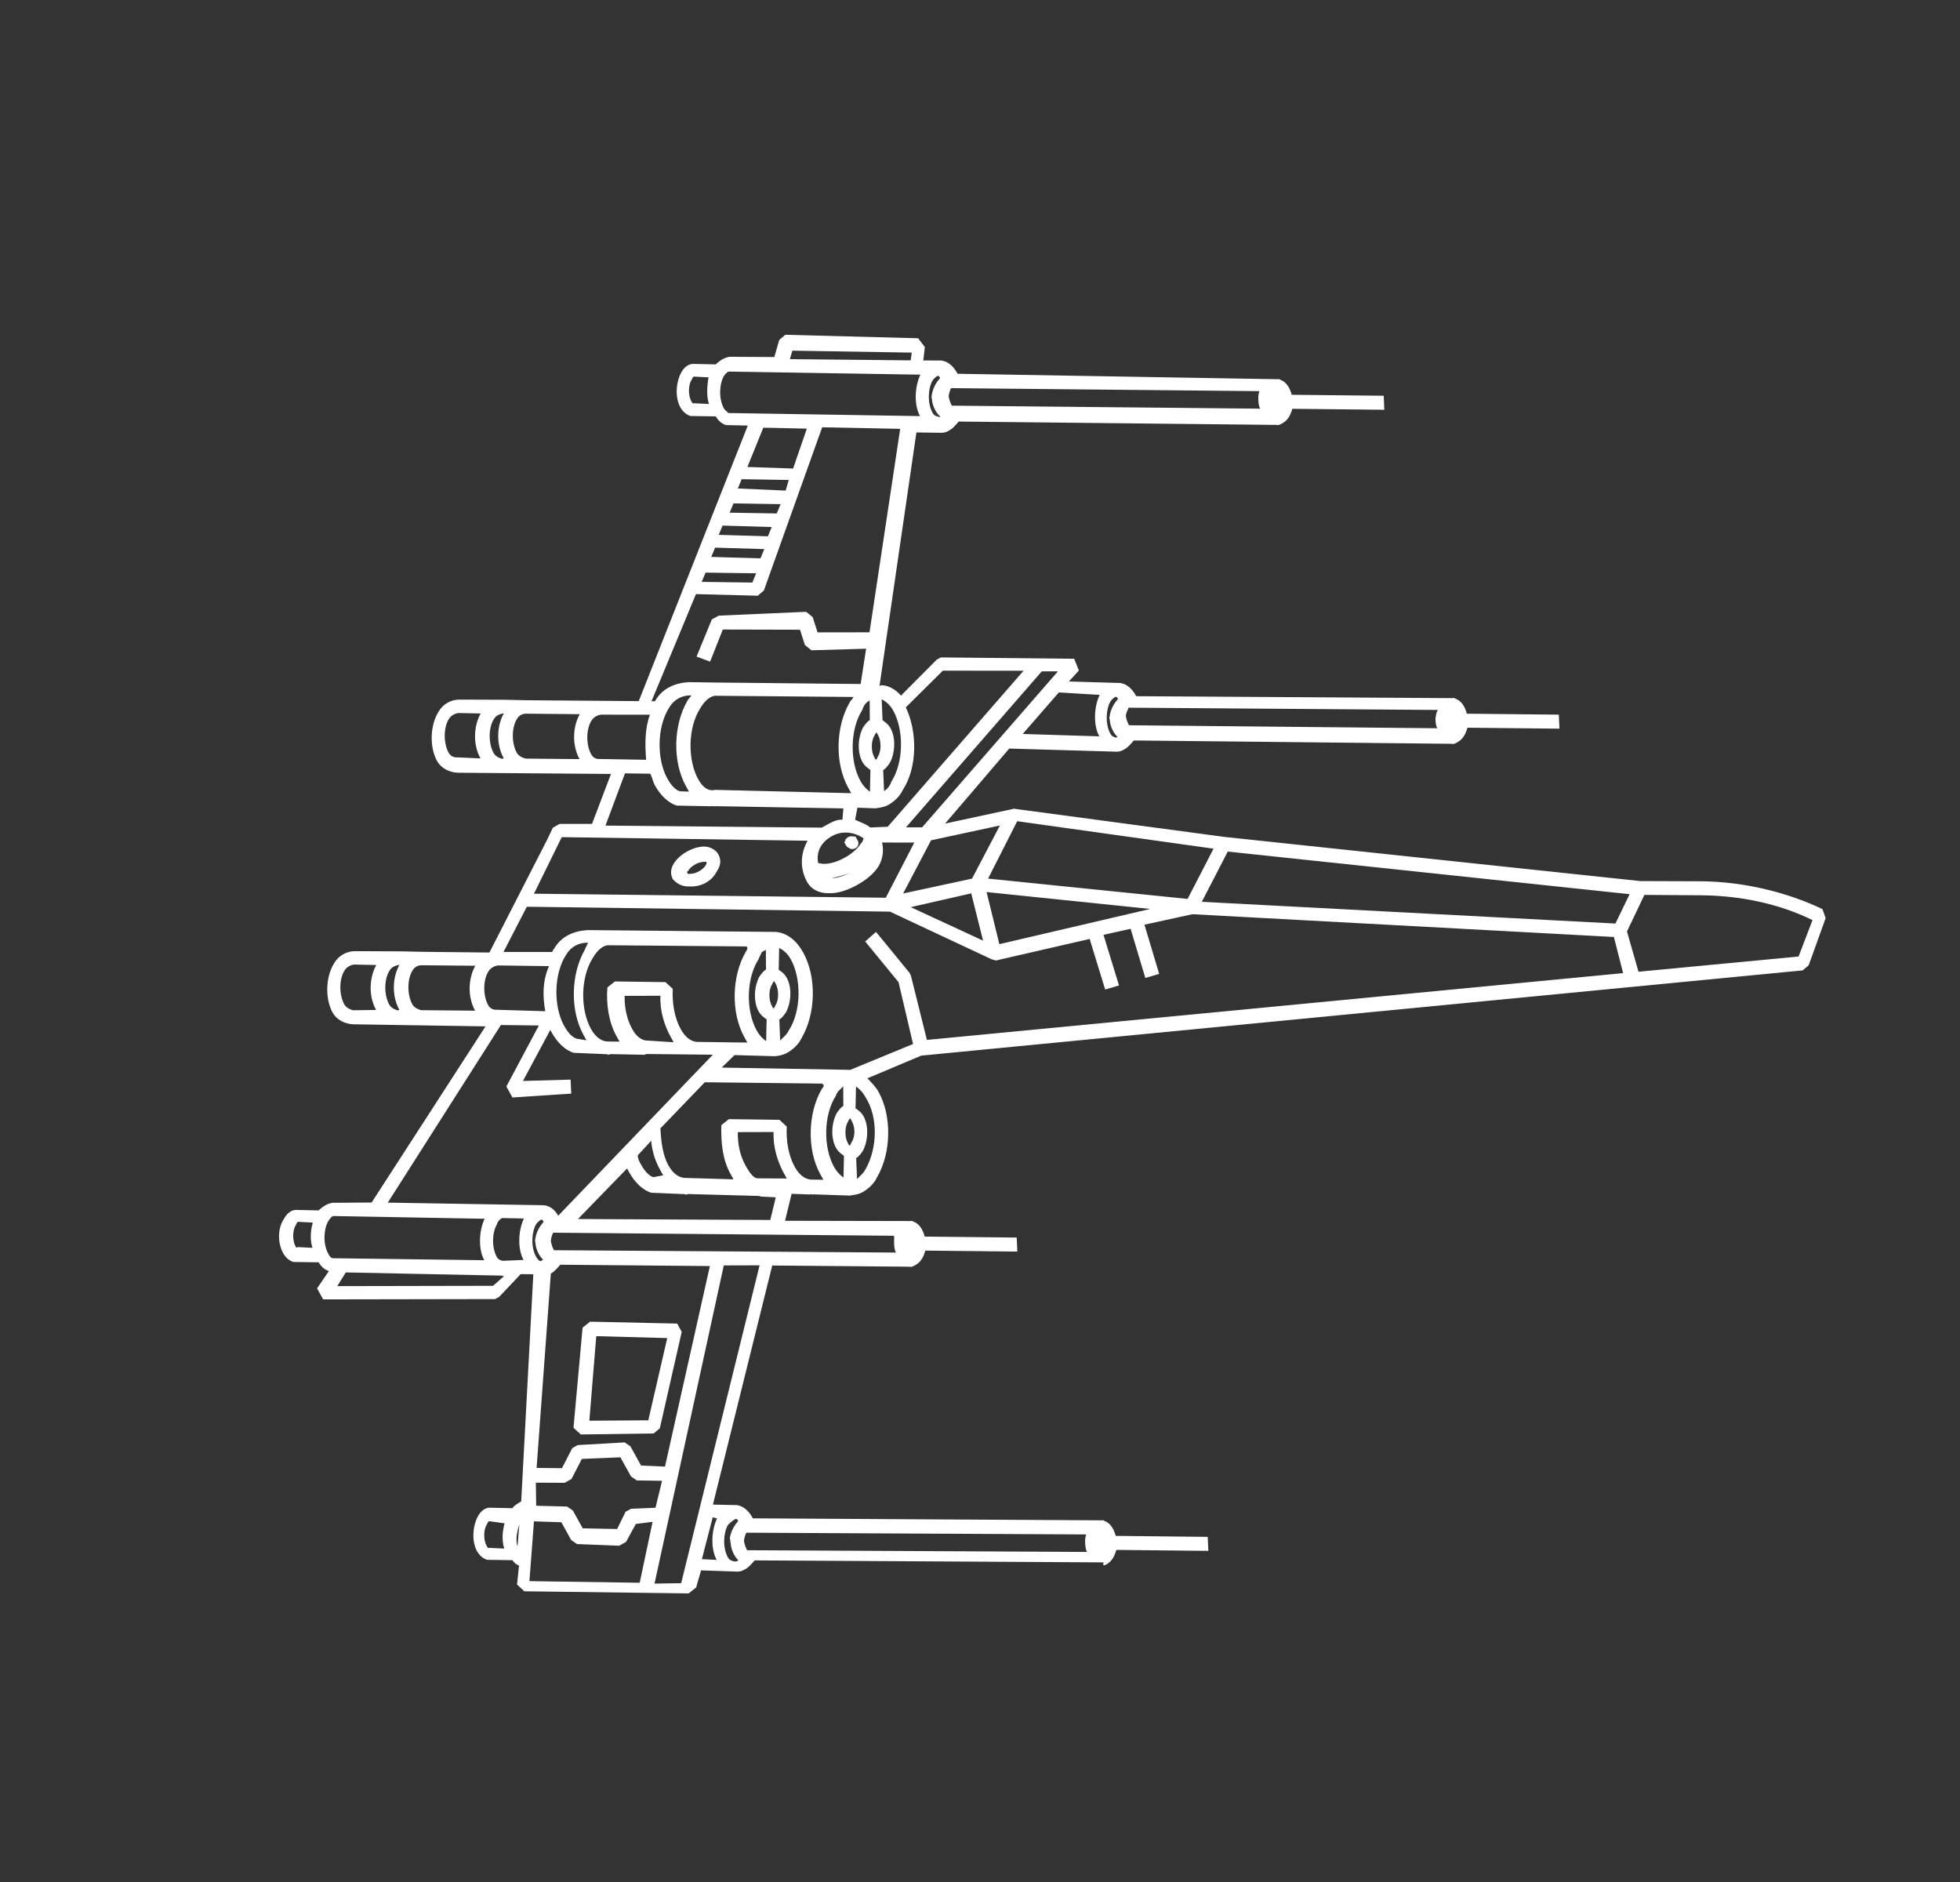 <?xml version="1.0" encoding="UTF-8"?>
<svg width="125px" height="120px" viewBox="0 0 125 120" version="1.1" xmlns="http://www.w3.org/2000/svg" xmlns:xlink="http://www.w3.org/1999/xlink">
    <rect x="0" y="0" width="125" height="120" fill="#333333" stroke="none"/>
    <title>Group 99</title>
    <g id="Page-1" stroke="none" stroke-width="1" fill="none" fill-rule="evenodd">
        <g id="Group-99" transform="translate(0.122, 0.762)" fill="#FFFFFF" fill-rule="nonzero">
            <path d="M104.48,78.347 L101.082,76.448 L79.277,61.147 L68.379,53.046 L64.078,51.745 L69.976,49.546 L75.879,53.046 C76.078,53.147 76.179,53.147 76.379,53.147 C76.679,53.147 76.879,53.046 77.179,52.948 L94.781,62.948 C94.883,63.05 94.981,63.05 95.18,63.05 C95.578,63.05 95.879,62.85 96.18,62.55 L101.281,65.448 L101.68,64.647 L96.578,61.749 C96.68,61.35 96.68,60.948 96.477,60.647 C96.375,60.546 96.375,60.448 96.278,60.448 L78.676,50.55 L78.676,50.448 C78.676,49.948 78.476,49.448 78.074,49.249 L75.375,47.647 L76.273,47.346 L76.375,46.546 L68.976,42.346 L68.676,42.346 L65.574,43.245 C65.472,42.745 65.176,42.245 64.773,42.046 L64.672,42.046 L74.57,29.046 L75.968,29.846 C76.168,29.948 76.269,29.948 76.468,29.948 C76.769,29.948 76.968,29.846 77.269,29.749 L94.871,39.749 C94.973,39.85 95.07,39.85 95.27,39.85 C95.668,39.85 95.969,39.651 96.27,39.35 L101.371,42.249 L101.77,41.448 L96.668,38.55 C96.77,38.151 96.77,37.749 96.567,37.448 C96.465,37.346 96.465,37.249 96.367,37.249 L78.679,27.046 L78.679,26.944 C78.679,26.444 78.48,25.944 78.078,25.745 L77.179,25.245 L77.679,24.546 L77.578,23.847 L70.277,19.546 L69.777,19.647 L68.976,20.448 L66.48,19.046 C66.179,18.944 65.879,18.944 65.48,19.046 L64.281,18.347 C63.98,18.147 63.582,18.245 63.281,18.448 C62.679,18.847 62.179,19.647 62.179,20.347 C62.179,20.647 62.281,20.948 62.48,21.147 L63.878,21.948 C63.878,22.249 63.98,22.55 64.179,22.749 L65.378,23.448 L50.776,35.444 L44.577,31.944 L43.378,31.245 L40.878,29.847 C40.378,29.546 39.776,29.546 39.276,29.847 C38.378,30.347 37.675,31.546 37.675,32.546 C37.675,33.046 37.976,33.546 38.476,33.847 L46.976,38.647 L44.374,40.847 L42.573,39.847 L42.073,39.847 L41.374,40.347 L34.675,44.847 L30.976,42.745 L29.776,42.046 L27.276,40.647 C26.776,40.347 26.175,40.347 25.675,40.647 C24.776,41.147 24.073,42.346 24.073,43.346 C24.073,43.846 24.374,44.346 24.874,44.647 L32.175,48.846 L20.378,55.147 L18.179,53.948 C17.878,53.847 17.577,53.847 17.179,53.948 L15.979,53.249 C15.679,53.05 15.28,53.147 14.979,53.35 C14.378,53.647 13.878,54.444 13.878,55.245 C13.878,55.546 13.979,55.846 14.179,56.046 L15.577,56.846 C15.577,57.147 15.679,57.448 15.878,57.647 L14.679,58.249 L14.679,59.05 L24.28,64.35 L24.581,64.35 L26.479,63.749 L27.179,64.147 L19.479,76.444 C19.28,76.444 18.979,76.444 18.78,76.546 L17.581,75.847 C17.28,75.647 16.882,75.745 16.581,75.948 C15.979,76.347 15.479,77.147 15.479,77.847 C15.479,78.147 15.581,78.448 15.78,78.647 L17.179,79.448 C17.179,79.647 17.28,79.847 17.378,79.948 L16.679,80.948 L16.878,81.55 L25.979,86.749 L26.581,86.647 L27.382,85.847 L29.382,87.046 C29.581,87.147 29.682,87.147 29.882,87.147 C30.182,87.147 30.382,87.046 30.682,86.948 L50.08,97.846 C49.877,98.045 50.077,98.045 50.178,98.045 C50.577,98.045 50.877,97.846 51.178,97.545 L56.28,100.444 L56.678,99.643 L51.577,96.745 C51.678,96.346 51.678,95.944 51.475,95.643 C51.373,95.541 51.373,95.444 51.276,95.444 L31.878,84.546 L31.878,84.444 C31.878,83.944 31.679,83.444 31.276,83.245 L30.077,82.546 L40.776,71.046 L48.378,75.347 C48.479,75.448 48.577,75.448 48.776,75.448 C49.175,75.448 49.475,75.249 49.776,74.948 L54.878,77.847 L55.276,77.046 L50.175,74.147 C50.276,73.749 50.276,73.347 50.073,73.046 C49.971,72.944 49.971,72.847 49.874,72.847 L42.874,68.948 L44.073,67.647 L45.073,68.249 C45.174,68.249 45.174,68.35 45.272,68.35 L47.272,69.55 C47.573,69.651 47.772,69.749 48.073,69.749 C48.471,69.749 48.971,69.647 49.374,69.35 C50.874,68.452 52.073,66.452 52.073,64.651 C52.073,64.253 51.971,63.952 51.874,63.55 L55.573,63.948 L107.374,86.448 L107.874,86.346 L110.272,84.245 L110.374,83.643 C108.878,81.546 106.776,79.647 104.479,78.346 L104.48,78.347 Z M100.078,76.847 L98.379,78.046 L75.981,64.046 L78.981,62.046 L100.078,76.847 Z M63.379,60.148 L64.277,56.847 L72.879,62.847 L63.379,60.148 Z M62.777,52.245 L67.078,53.546 L63.879,55.648 L59.578,54.347 L62.777,52.245 Z M63.379,56.445 L62.578,59.445 L59.578,55.343 L63.379,56.445 Z M78.277,61.445 L75.277,63.445 L64.777,56.144 L68.175,53.843 L78.277,61.445 Z M76.277,52.245 C76.175,52.144 76.078,52.046 76.078,51.847 C76.078,51.148 76.578,50.347 77.078,50.046 C77.277,49.945 77.476,49.945 77.476,49.945 C77.578,49.945 77.578,50.046 77.578,50.144 C77.277,50.245 76.878,50.445 76.578,50.843 C76.476,50.945 76.476,51.042 76.476,51.042 C76.277,51.441 76.277,51.941 76.375,52.241 C76.378,52.245 76.378,52.245 76.277,52.245 L76.277,52.245 Z M94.679,61.046 C94.577,61.245 94.48,61.445 94.48,61.648 L77.378,51.949 C77.378,51.847 77.378,51.648 77.479,51.347 C77.678,51.046 77.878,51.046 77.878,50.945 L95.077,60.644 C94.877,60.745 94.776,60.945 94.678,61.046 L94.679,61.046 Z M76.679,49.347 C75.979,49.847 75.378,50.847 75.378,51.648 L71.179,49.148 L74.479,47.949 L76.679,49.347 Z M62.679,51.246 L61.78,50.746 L74.178,46.246 L75.077,46.746 L62.679,51.246 Z M68.679,43.148 L73.179,45.648 L60.781,50.148 L59.781,49.648 C59.679,49.347 59.382,49.047 59.179,48.75 L59.679,48.148 L60.679,48.75 C60.98,48.851 61.179,48.949 61.48,48.949 C61.878,48.949 62.378,48.847 62.781,48.55 C64.281,47.75 65.382,45.75 65.48,44.05 L68.679,43.148 Z M57.378,48.945 C58.178,48.945 58.776,49.445 59.077,50.047 C58.975,50.148 58.878,50.246 58.776,50.246 C58.077,50.644 56.776,50.644 56.077,50.246 C55.878,50.144 55.878,50.047 55.776,50.047 C55.979,49.347 56.577,48.945 57.378,48.945 L57.378,48.945 Z M57.378,51.547 C57.878,51.547 58.378,51.445 58.776,51.246 L58.674,51.246 C57.975,51.644 56.674,51.644 55.975,51.246 L55.874,51.246 C56.378,51.347 56.878,51.547 57.378,51.547 L57.378,51.547 Z M41.077,33.848 C41.077,33.148 41.577,32.246 42.178,31.949 C42.377,31.848 42.577,31.848 42.877,31.949 C42.077,32.449 41.479,33.449 41.479,34.449 L41.377,34.449 C41.178,34.246 41.077,34.047 41.077,33.848 L41.077,33.848 Z M42.377,34.547 C42.377,33.848 42.877,32.945 43.479,32.648 C43.678,32.547 43.877,32.547 44.08,32.648 L47.08,34.348 C46.28,34.848 45.682,35.848 45.682,36.848 L42.682,35.148 C42.479,34.945 42.377,34.746 42.377,34.547 L42.377,34.547 Z M46.479,36.945 C46.479,36.246 46.979,35.344 47.581,35.047 C47.78,34.945 48.081,34.945 48.28,35.047 L50.979,36.547 C50.28,37.148 49.78,38.047 49.377,38.945 L46.776,37.445 C46.577,37.348 46.479,37.148 46.479,36.945 L46.479,36.945 Z M52.276,36.746 C52.776,36.445 53.377,36.445 53.877,36.746 C53.776,36.848 53.577,36.848 53.479,36.945 C51.979,37.844 50.78,39.844 50.78,41.644 L50.78,42.043 L50.28,41.742 C50.081,41.543 49.979,41.141 49.979,40.64 C49.979,39.246 50.979,37.445 52.276,36.746 L52.276,36.746 Z M51.678,41.648 C51.678,40.25 52.678,38.449 53.979,37.75 C54.479,37.449 54.979,37.351 55.28,37.551 L62.881,41.851 C62.78,41.953 62.581,41.953 62.483,42.051 C60.983,42.949 59.784,44.949 59.784,46.75 L59.784,47.148 L52.284,42.75 C51.877,42.648 51.678,42.246 51.678,41.648 L51.678,41.648 Z M64.678,43.848 C64.678,45.246 63.678,47.047 62.377,47.746 C62.178,47.945 61.877,48.047 61.678,48.047 L62.28,46.847 C62.479,46.847 62.678,46.746 62.881,46.648 C63.483,46.25 63.983,45.449 63.983,44.75 C63.983,44.449 63.881,44.25 63.784,44.051 L64.385,42.851 C64.577,43.148 64.678,43.445 64.678,43.848 L64.678,43.848 Z M62.377,45.945 C62.276,46.047 62.178,46.047 62.178,46.047 L62.178,45.848 C62.178,45.449 62.479,44.848 62.877,44.648 C62.979,44.547 63.077,44.547 63.077,44.547 L63.077,44.746 C63.077,45.148 62.776,45.746 62.377,45.945 Z M63.678,42.547 L63.077,43.648 C62.877,43.648 62.678,43.75 62.475,43.848 C61.873,44.246 61.373,45.047 61.373,45.746 C61.373,46.047 61.475,46.246 61.573,46.445 L60.873,47.644 C60.772,47.445 60.674,47.144 60.674,46.746 C60.674,45.348 61.674,43.547 62.975,42.848 C63.178,42.648 63.377,42.547 63.678,42.547 L63.678,42.547 Z M76.276,28.848 C76.175,28.746 76.077,28.649 76.077,28.449 C76.077,27.75 76.577,26.949 77.077,26.649 C77.276,26.547 77.475,26.547 77.475,26.547 C77.577,26.547 77.577,26.649 77.577,26.746 C77.276,26.848 76.878,27.047 76.577,27.445 C76.475,27.547 76.475,27.645 76.475,27.645 C76.276,28.043 76.276,28.543 76.374,28.844 C76.378,28.945 76.378,28.945 76.276,28.848 L76.276,28.848 Z M94.678,37.746 C94.577,37.945 94.479,38.145 94.479,38.348 L77.377,28.649 C77.377,28.547 77.377,28.348 77.479,28.047 C77.678,27.746 77.877,27.649 77.877,27.649 L94.979,37.348 C94.877,37.445 94.776,37.547 94.678,37.746 Z M70.178,20.649 L76.779,24.45 L76.479,24.848 L69.779,21.047 L70.178,20.649 Z M62.979,20.348 C62.979,19.95 63.279,19.348 63.678,19.149 C63.779,19.047 63.877,19.047 63.877,19.047 L64.678,19.547 C64.276,20.047 63.979,20.547 63.877,21.047 L63.076,20.547 C62.979,20.547 62.979,20.446 62.979,20.348 L62.979,20.348 Z M64.576,21.746 C64.576,21.047 65.076,20.246 65.576,19.946 C65.776,19.844 65.877,19.844 65.975,19.844 L76.577,25.946 C75.878,26.446 75.276,27.446 75.276,28.246 L64.674,22.145 C64.678,22.047 64.576,21.946 64.576,21.746 L64.576,21.746 Z M68.576,25.446 L66.576,27.246 L64.076,25.746 L66.178,24.047 L68.576,25.446 Z M61.979,31.246 L59.279,29.645 L59.779,29.246 L62.479,30.848 L61.979,31.246 Z M61.276,31.946 L60.776,32.344 L57.975,30.742 L58.475,30.344 L61.276,31.946 Z M63.076,30.246 L60.377,28.645 L60.877,28.246 L63.576,29.848 L63.076,30.246 Z M64.276,29.246 L61.674,27.746 L62.174,27.348 L64.776,28.848 L64.276,29.246 Z M65.479,28.246 L62.877,26.649 L63.377,26.25 L65.979,27.75 L65.479,28.246 Z M57.276,31.246 L60.674,33.246 L61.174,33.145 L69.475,25.844 L73.776,28.344 L65.776,38.742 L62.877,37.14 L63.076,36.14 L62.877,35.64 L57.877,33.148 L57.377,33.148 L55.377,34.75 L55.979,35.449 L57.678,34.051 L61.979,36.449 L61.779,37.449 L61.979,37.949 L65.08,39.551 L63.682,41.351 L55.58,36.75 L54.182,35.949 C53.381,35.551 52.483,35.449 51.682,35.949 L51.483,35.848 L57.276,31.246 Z M38.577,32.446 C38.577,31.746 39.077,30.844 39.678,30.547 C39.877,30.446 40.178,30.446 40.377,30.547 L41.577,31.246 C40.776,31.746 40.178,32.746 40.178,33.746 L38.877,32.946 C38.678,32.848 38.577,32.649 38.577,32.446 L38.577,32.446 Z M47.776,39.047 L49.174,39.848 C49.174,40.149 49.073,40.348 49.073,40.649 C49.073,41.348 49.272,42.047 49.674,42.45 L51.573,43.551 C51.674,43.551 51.674,43.653 51.772,43.653 L58.873,47.754 L58.475,48.356 C58.174,48.157 57.776,48.157 57.373,48.157 L57.073,48.157 L45.073,41.356 L47.776,39.047 Z M42.276,40.649 L55.878,48.45 C55.077,48.95 54.577,49.75 54.577,50.75 C54.577,51.25 54.878,51.75 55.475,52.051 C55.975,52.352 56.675,52.45 57.276,52.45 C57.878,52.45 58.577,52.348 59.077,52.051 C59.577,51.75 59.878,51.25 59.975,50.852 L61.776,51.852 L58.479,54.047 L38.979,42.945 L42.276,40.649 Z M51.276,54.547 C51.276,55.945 50.276,57.746 48.975,58.445 C48.674,58.644 48.475,58.644 48.174,58.746 L48.776,57.547 C48.975,57.547 49.174,57.445 49.377,57.348 C49.979,56.949 50.479,56.148 50.479,55.449 C50.479,55.148 50.377,54.949 50.28,54.75 L50.979,53.551 C51.178,53.848 51.276,54.148 51.276,54.547 L51.276,54.547 Z M48.979,56.648 C48.877,56.75 48.78,56.75 48.78,56.75 L48.78,56.551 C48.78,56.152 49.08,55.551 49.479,55.352 C49.58,55.25 49.678,55.25 49.678,55.25 L49.678,55.449 C49.678,55.848 49.377,56.445 48.979,56.648 Z M49.877,53.246 L49.979,53.246 L50.178,53.246 L49.576,54.348 C49.377,54.348 49.178,54.449 48.975,54.547 C48.373,54.945 47.873,55.746 47.873,56.445 C47.873,56.746 47.975,56.945 48.073,57.145 L47.373,58.344 C47.272,58.145 47.174,57.844 47.174,57.445 C47.174,56.047 48.174,54.246 49.475,53.547 C49.576,53.445 49.776,53.348 49.877,53.246 L49.877,53.246 Z M48.979,52.746 C47.479,53.645 46.28,55.645 46.28,57.445 L46.28,57.844 L43.479,56.242 C43.178,56.043 42.979,55.641 42.979,55.043 C42.979,54.242 43.28,53.344 43.78,52.543 L43.58,51.941 L40.78,50.34 L40.178,50.441 C39.576,51.34 39.178,52.441 39.178,53.441 L39.178,53.84 L38.479,53.441 C38.178,53.242 37.979,52.84 37.979,52.242 C37.979,50.844 38.979,49.043 40.28,48.344 C40.78,48.043 41.28,47.945 41.58,48.145 L49.182,52.445 C49.276,52.547 49.178,52.648 48.979,52.746 L48.979,52.746 Z M40.776,54.648 C40.576,54.547 40.276,54.25 40.276,53.547 C40.276,52.848 40.475,52.148 40.877,51.445 L42.877,52.547 C42.377,53.348 42.178,54.348 42.178,55.148 L42.178,55.547 L40.776,54.648 Z M40.076,47.648 C38.576,48.547 37.377,50.547 37.377,52.348 L37.377,52.746 L36.877,52.348 C36.678,52.148 36.577,51.746 36.577,51.246 C36.577,49.848 37.577,48.047 38.877,47.348 C39.377,47.047 39.979,47.047 40.479,47.348 C40.377,47.445 40.178,47.547 40.077,47.648 L40.076,47.648 Z M35.979,49.848 L33.28,48.246 C33.08,48.144 32.979,47.945 32.979,47.746 C32.979,47.047 33.479,46.144 34.08,45.848 C34.28,45.746 34.58,45.746 34.78,45.848 L37.58,47.449 C36.776,48.047 36.276,48.945 35.979,49.848 L35.979,49.848 Z M27.479,44.648 C27.479,43.949 27.979,43.047 28.58,42.75 C28.78,42.648 28.979,42.648 29.28,42.75 C28.479,43.25 27.881,44.25 27.881,45.25 L27.78,45.25 C27.577,45.047 27.479,44.848 27.479,44.648 L27.479,44.648 Z M28.776,45.348 C28.776,44.648 29.276,43.746 29.877,43.449 C30.077,43.348 30.276,43.348 30.479,43.449 L33.479,45.148 C32.678,45.648 32.08,46.648 32.08,47.648 L29.08,45.949 C28.877,45.746 28.776,45.547 28.776,45.348 L28.776,45.348 Z M24.979,43.246 C24.979,42.547 25.479,41.644 26.08,41.348 C26.28,41.246 26.58,41.246 26.78,41.348 L27.979,42.047 C27.178,42.547 26.58,43.547 26.58,44.547 L25.28,43.848 C25.076,43.648 24.979,43.445 24.979,43.246 L24.979,43.246 Z M33.076,49.246 L35.178,50.445 L31.479,52.844 L31.479,53.644 L34.877,55.246 L35.276,54.445 L32.577,53.047 L35.678,51.047 L35.678,51.246 C35.678,51.945 35.877,52.644 36.28,53.047 L38.08,54.148 C38.182,54.25 38.182,54.25 38.28,54.25 L40.178,55.352 L40.28,55.352 L43.979,57.453 L30.377,61.652 C30.377,61.152 30.178,60.754 29.775,60.551 L21.275,55.652 L33.076,49.246 Z M50.275,63.246 L49.674,64.348 C49.475,64.348 49.275,64.449 49.072,64.547 C48.471,64.945 47.971,65.746 47.971,66.445 C47.971,66.746 48.072,66.945 48.17,67.144 L47.471,68.344 C47.369,68.144 47.272,67.844 47.272,67.445 C47.272,66.047 48.272,64.246 49.572,63.547 C49.775,63.348 49.979,63.348 50.275,63.246 L50.275,63.246 Z M48.979,66.648 C48.877,66.75 48.779,66.75 48.779,66.75 L48.779,66.551 C48.779,66.152 49.08,65.551 49.479,65.351 C49.58,65.25 49.678,65.25 49.678,65.25 L49.678,65.449 C49.678,65.945 49.377,66.445 48.979,66.648 Z M48.979,62.746 C47.479,63.644 46.279,65.644 46.279,67.445 L46.279,67.844 L45.58,67.445 C45.279,67.246 45.08,66.844 45.08,66.246 C45.08,65.445 45.381,64.547 45.881,63.746 L45.682,63.144 L42.881,61.543 L42.279,61.644 C41.678,62.644 41.279,63.644 41.279,64.644 L41.279,65.043 L38.58,63.441 C38.279,63.242 38.08,62.84 38.08,62.242 C38.08,61.543 38.381,60.742 38.779,59.941 L42.678,58.742 L49.178,62.441 C49.275,62.648 49.178,62.648 48.979,62.746 L48.979,62.746 Z M42.678,65.746 C42.479,65.644 42.377,65.348 42.377,64.644 C42.377,63.945 42.576,63.246 42.979,62.543 L44.979,63.644 C44.479,64.445 44.279,65.445 44.279,66.246 L44.279,66.644 L42.678,65.746 Z M36.678,60.746 L37.877,60.348 C37.576,61.047 37.479,61.648 37.479,62.246 L37.479,62.644 L36.877,62.445 C36.678,62.246 36.576,61.844 36.576,61.344 C36.576,61.148 36.576,60.945 36.678,60.746 L36.678,60.746 Z M48.276,73.547 C48.174,73.746 48.077,73.945 48.077,74.149 L29.077,63.446 C29.077,63.344 29.077,63.145 29.178,62.844 C29.377,62.543 29.577,62.446 29.577,62.446 L48.475,73.145 C48.478,73.246 48.377,73.348 48.275,73.547 L48.276,73.547 Z M26.776,80.945 L25.377,80.246 L24.979,80.246 L23.979,80.945 L22.081,79.844 L22.081,78.543 L21.881,78.145 L20.182,77.145 L20.877,75.848 L22.479,76.746 L22.979,76.746 L24.178,75.945 L26.377,77.047 L26.377,78.445 L26.577,78.844 L27.975,79.645 L26.776,80.945 Z M28.577,78.945 L27.276,78.145 L27.276,76.746 L27.077,76.348 L24.377,75.047 L23.979,75.047 L22.78,75.848 L21.377,75.047 L28.178,64.649 C28.479,64.649 28.678,64.547 28.979,64.45 L37.28,69.149 L28.577,78.945 Z M25.678,62.047 C25.678,61.348 26.178,60.547 26.678,60.247 C26.877,60.047 27.077,60.047 27.178,60.047 L28.377,60.747 C27.678,61.247 27.077,62.247 27.077,63.047 L25.877,62.446 C25.776,62.348 25.678,62.247 25.678,62.047 L25.678,62.047 Z M27.877,63.247 C27.877,62.547 28.377,61.747 28.877,61.446 C29.077,61.344 29.276,61.344 29.276,61.344 C29.377,61.344 29.377,61.446 29.377,61.543 C29.077,61.645 28.678,61.844 28.377,62.243 C28.276,62.344 28.276,62.442 28.276,62.442 C28.077,62.84 28.077,63.34 28.174,63.641 L27.975,63.641 C27.979,63.649 27.877,63.547 27.877,63.247 L27.877,63.247 Z M17.877,54.747 L26.178,59.547 C25.479,60.047 24.877,61.047 24.877,61.848 L16.479,57.047 C16.377,56.946 16.377,56.848 16.377,56.649 C16.377,55.95 16.877,55.149 17.377,54.848 C17.577,54.747 17.776,54.649 17.877,54.747 L17.877,54.747 Z M14.776,55.247 C14.776,54.848 15.077,54.247 15.475,54.047 C15.577,53.946 15.674,53.946 15.674,53.946 L16.475,54.446 C16.077,54.844 15.776,55.344 15.674,55.844 L14.873,55.344 C14.776,55.348 14.776,55.348 14.776,55.247 L14.776,55.247 Z M24.577,63.547 L15.877,58.747 L16.776,58.247 L25.377,63.247 L25.479,63.348 L24.577,63.547 Z M16.178,77.848 C16.178,77.45 16.479,76.848 16.877,76.649 C16.979,76.548 17.077,76.548 17.077,76.548 L17.877,77.149 C17.479,77.548 17.178,78.048 17.077,78.548 L16.276,78.048 C16.178,78.048 16.178,77.946 16.178,77.848 L16.178,77.848 Z M18.678,77.649 L17.877,78.848 C17.979,78.348 18.377,77.946 18.678,77.649 Z M19.577,77.946 L21.077,78.845 L21.077,80.145 L21.276,80.544 L23.577,81.942 L24.077,81.942 L25.178,81.243 L26.178,81.641 L23.577,84.641 L17.475,81.141 L19.577,77.946 Z M29.479,86.348 C29.377,86.247 29.28,86.149 29.28,85.95 C29.28,85.251 29.78,84.45 30.28,84.149 C30.577,84.048 30.776,84.048 30.877,84.048 C30.979,84.048 30.979,84.149 30.979,84.247 C30.678,84.348 30.28,84.548 29.979,84.946 C29.979,85.048 29.877,85.149 29.877,85.247 C29.678,85.645 29.678,86.145 29.776,86.446 C29.678,86.446 29.577,86.446 29.479,86.348 L29.479,86.348 Z M49.678,96.149 C49.576,96.348 49.479,96.548 49.479,96.751 L30.577,86.149 C30.577,86.047 30.577,85.848 30.678,85.547 C30.877,85.246 31.077,85.149 31.077,85.149 L49.975,95.751 C49.877,95.848 49.775,95.946 49.678,96.149 L49.678,96.149 Z M29.877,83.446 C29.178,83.946 28.576,84.946 28.576,85.747 L27.775,85.247 L29.674,83.247 L29.877,83.446 Z M25.877,85.946 L24.377,85.146 L38.076,69.544 L40.076,70.645 L25.877,85.946 Z M42.076,68.447 L31.377,62.447 L35.678,61.146 L35.678,61.447 C35.678,62.146 35.877,62.845 36.28,63.248 L38.08,64.349 C38.182,64.451 38.182,64.451 38.28,64.451 L42.178,66.752 L42.28,66.853 L43.08,67.353 L42.076,68.447 Z M48.978,68.548 C48.678,68.748 48.478,68.748 48.178,68.849 L48.779,67.65 C48.978,67.65 49.178,67.548 49.381,67.451 C49.982,67.052 50.482,66.252 50.482,65.552 C50.482,65.252 50.381,65.052 50.283,64.853 L50.982,63.654 C51.084,63.853 51.182,64.154 51.182,64.552 C51.275,66.049 50.275,67.748 48.979,68.549 L48.978,68.548 Z M56.377,63.248 L57.478,59.146 L57.478,58.947 L56.877,55.65 L55.978,55.849 L56.58,59.15 L55.478,63.048 L51.178,62.548 L44.076,58.447 L45.178,58.146 L47.377,59.447 C47.576,59.548 47.877,59.646 48.178,59.646 C48.576,59.646 49.076,59.544 49.478,59.248 C50.978,58.349 52.178,56.349 52.178,54.548 C52.178,53.65 51.877,52.947 51.279,52.548 L40.877,46.65 C40.076,46.251 39.178,46.15 38.377,46.65 C38.276,46.65 38.276,46.751 38.178,46.751 L35.479,45.251 L38.178,43.451 L58.28,54.951 L62.479,60.751 L62.678,60.951 L68.577,62.65 L67.878,65.951 L68.776,66.15 L69.475,62.849 L71.174,63.349 L70.475,66.548 L71.374,66.748 L72.073,63.548 L75.073,64.447 L97.878,78.748 L97.276,81.049 L56.377,63.248 Z M107.576,85.549 L98.177,81.447 L98.779,78.845 L100.881,77.345 L104.08,79.146 C106.181,80.345 108.08,81.947 109.478,83.947 L107.576,85.549 Z" id="Shape" transform="translate(62.126, 59.341) rotate(-29) translate(-62.126, -59.341) "></path>
            <path d="M44.262,85.652 L39.461,82.851 L38.859,82.953 L35.258,88.254 L35.457,88.855 L39.558,91.054 L40.058,90.953 L44.258,86.254 L44.262,85.652 Z M39.66,90.152 L36.359,88.351 L39.359,83.851 L43.258,86.152 L39.66,90.152 Z" id="Shape" transform="translate(39.76, 86.953) rotate(-29) translate(-39.76, -86.953) "></path>
            <path d="M43.313,55.406 C43.614,55.605 44.013,55.706 44.313,55.706 C44.712,55.706 45.013,55.605 45.313,55.406 C45.712,55.206 45.915,54.906 45.915,54.507 C45.915,54.206 45.716,53.808 45.313,53.609 C44.712,53.308 43.813,53.308 43.212,53.609 C42.813,53.808 42.61,54.109 42.61,54.507 C42.712,54.906 42.915,55.206 43.313,55.406 L43.313,55.406 Z M43.712,54.503 C44.013,54.304 44.61,54.304 44.911,54.503 C45.013,54.503 45.013,54.605 45.013,54.605 L44.911,54.706 C44.61,54.906 44.013,54.906 43.712,54.706 C43.61,54.706 43.61,54.605 43.61,54.605 C43.614,54.503 43.614,54.503 43.712,54.503 Z" id="Shape" transform="translate(44.263, 54.545) rotate(-29) translate(-44.263, -54.545) "></path>
            <path d="M54.193,53.393 C54.295,53.393 54.393,53.393 54.494,53.291 C54.596,53.19 54.596,53.092 54.596,52.99 L54.596,52.791 C54.596,52.69 54.494,52.69 54.494,52.69 C54.393,52.588 54.193,52.49 53.994,52.588 C53.893,52.588 53.893,52.69 53.893,52.69 C53.897,52.694 53.795,52.694 53.795,52.694 L53.795,52.893 C53.795,52.994 53.795,53.092 53.897,53.194 C53.897,53.291 54.096,53.393 54.193,53.393 L54.193,53.393 Z" id="Path" transform="translate(54.195, 52.97) rotate(-29) translate(-54.195, -52.97) "></path>
        </g>
    </g>
</svg>